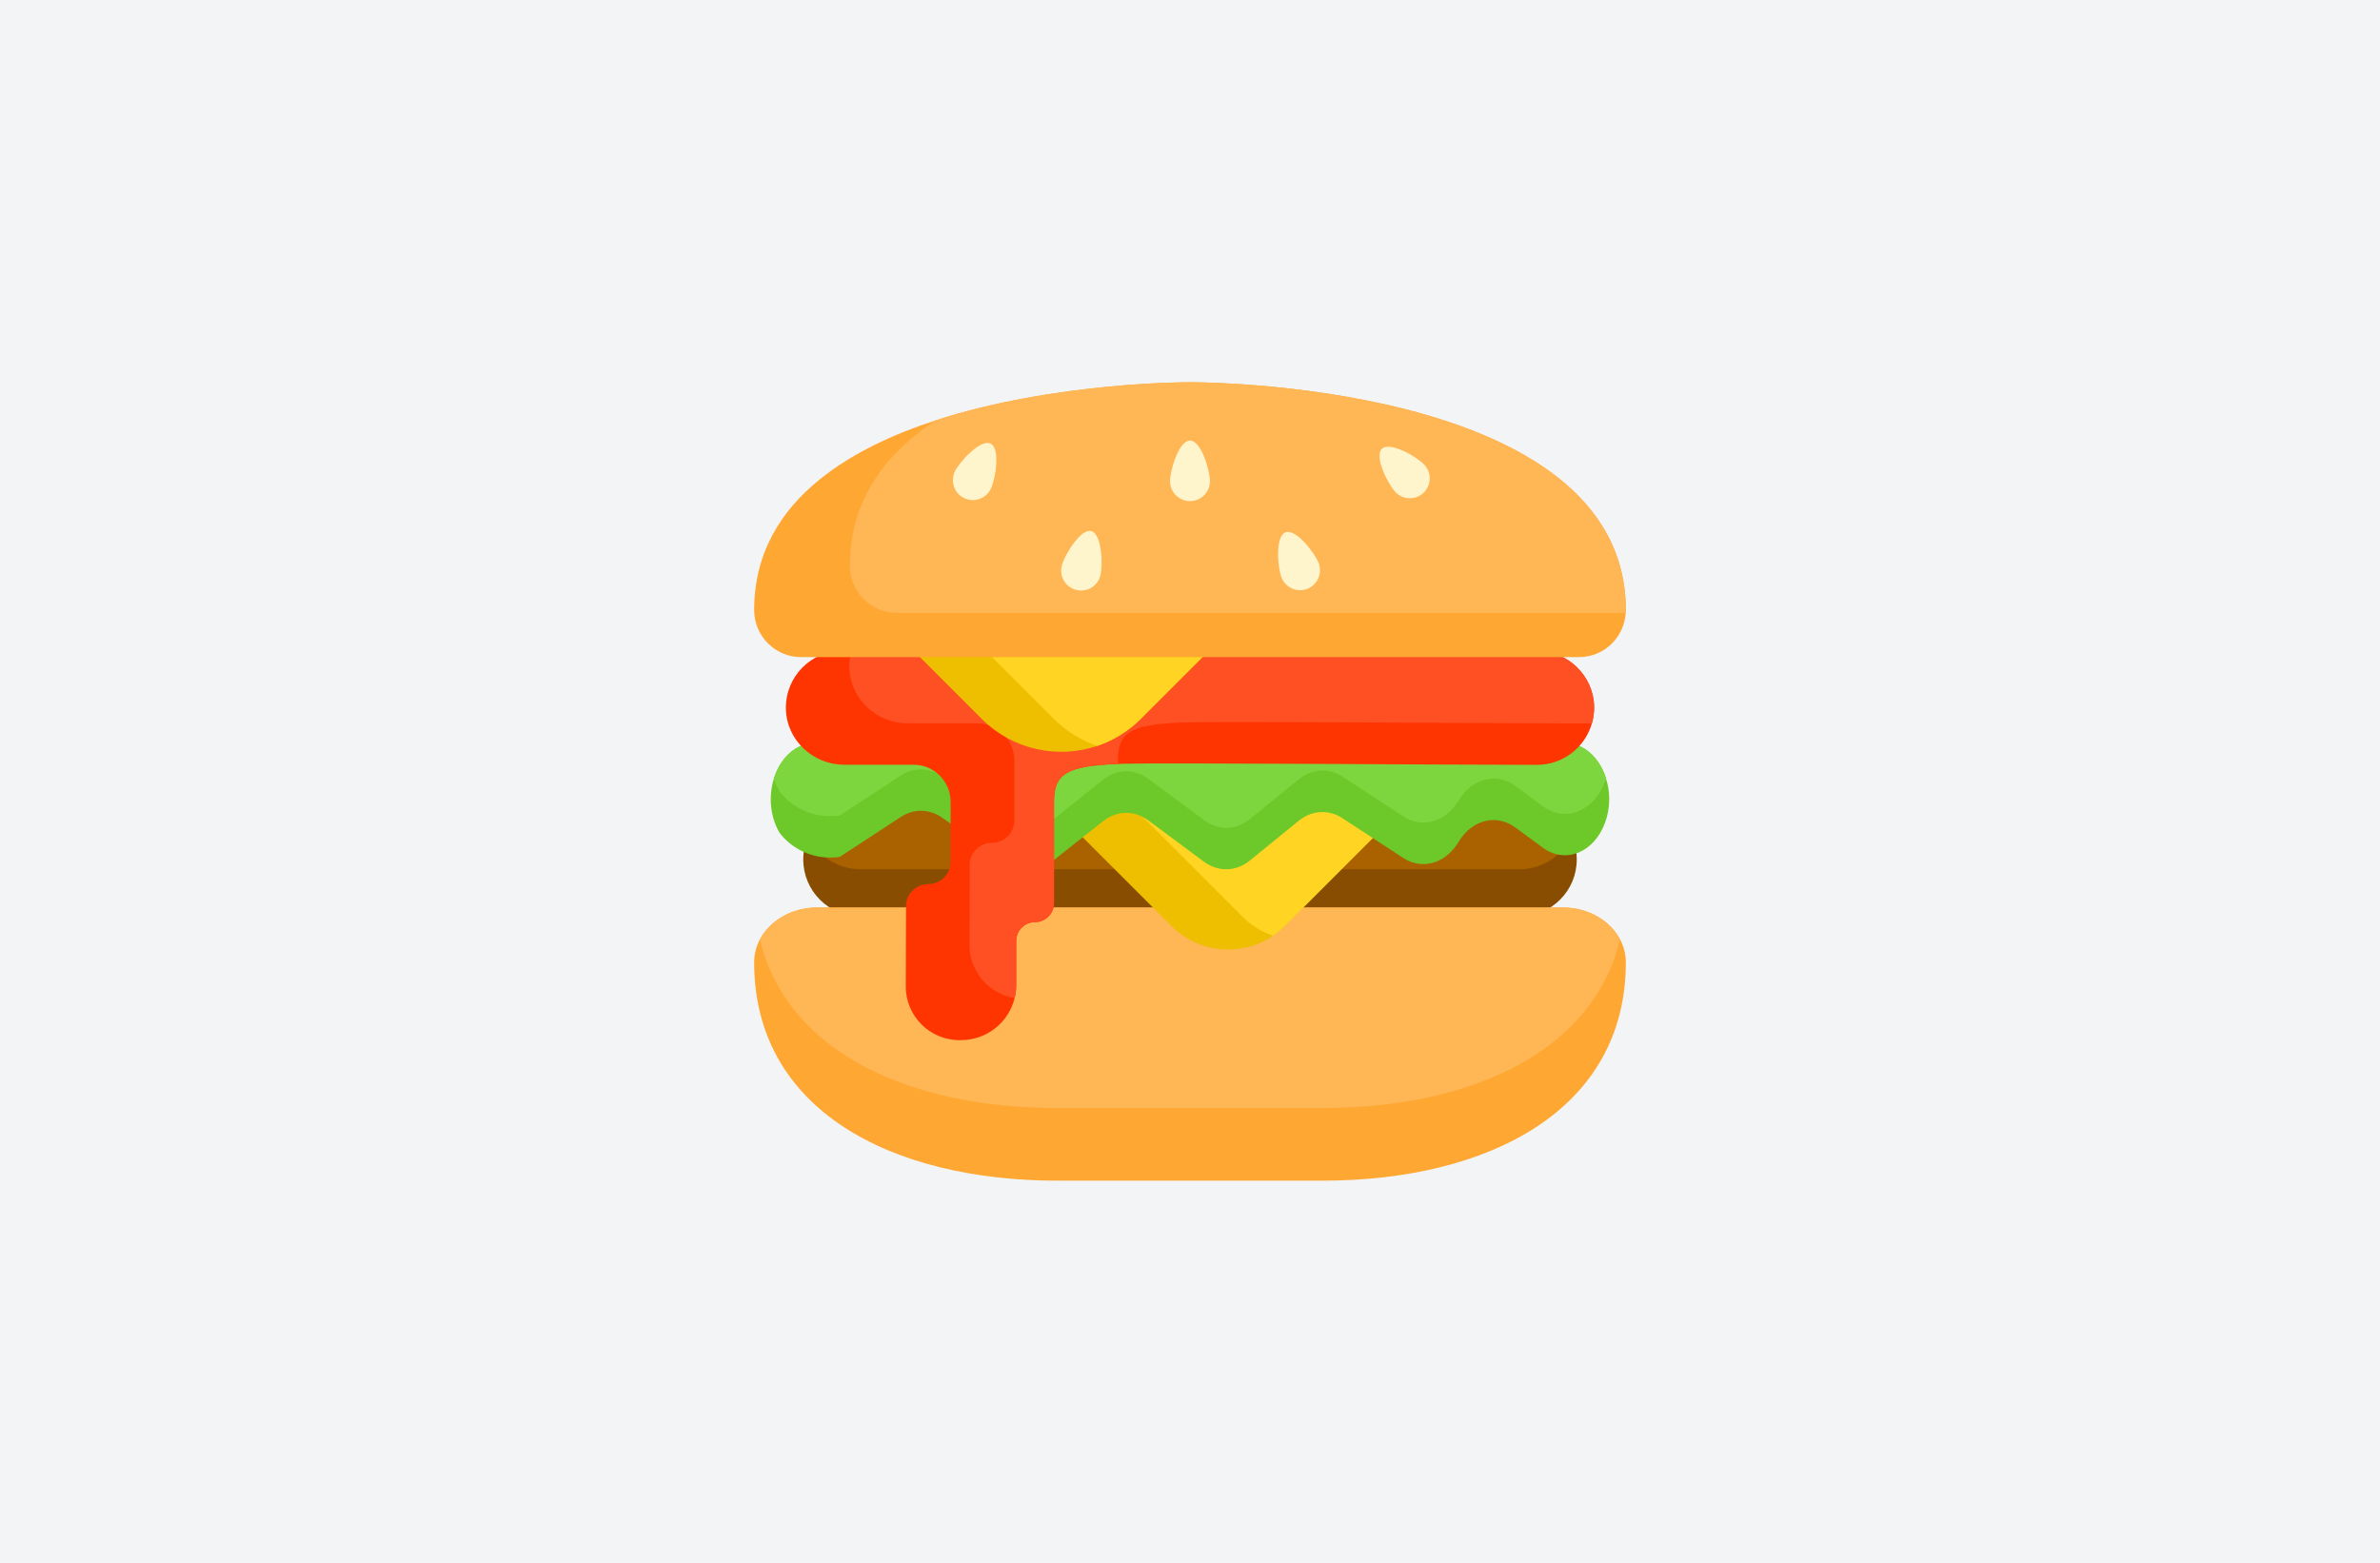 <?xml version="1.0" encoding="utf-8"?>
<!-- Generator: Adobe Illustrator 24.2.0, SVG Export Plug-In . SVG Version: 6.00 Build 0)  -->
<svg version="1.1" id="Calque_1" xmlns="http://www.w3.org/2000/svg" xmlns:xlink="http://www.w3.org/1999/xlink" x="0px" y="0px"
	 viewBox="0 0 1920 1261" style="enable-background:new 0 0 1920 1261;" xml:space="preserve">
<style type="text/css">
	.st0{fill:#F3F4F6;}
	.st1{fill:#884D00;}
	.st2{fill:#AA6100;}
	.st3{fill:#FFA733;}
	.st4{fill:#FFB655;}
	.st5{fill:#EEBF00;}
	.st6{fill:#FFD422;}
	.st7{fill:#6DC82A;}
	.st8{fill:#7ED63E;}
	.st9{fill:#FF3501;}
	.st10{fill:#FF5023;}
	.st11{fill:#FFF5CC;}
</style>
<rect x="-34" y="-32" class="st0" width="1977" height="1338"/>
<g>
	<path class="st1" d="M1272,693.4c0,12.7-5.1,24.2-13.5,32.5c-8.3,8.3-19.8,13.5-32.5,13.5H694c-25.4,0-46-20.6-46-46
		c0-6.8,1.5-13.3,4.1-19.1c2.3-5,5.5-9.6,9.3-13.5c8.3-8.3,19.8-13.5,32.5-13.5H1226c18.6,0,34.6,11,41.9,26.9
		C1270.5,680.1,1272,686.6,1272,693.4z"/>
	<path class="st2" d="M1267.9,674.3c-2.3,5-5.5,9.6-9.3,13.5c-8.3,8.3-19.8,13.5-32.5,13.5H694c-18.6,0-34.6-11-41.9-26.9
		c2.3-5,5.5-9.6,9.3-13.5c8.3-8.3,19.8-13.5,32.5-13.5H1226C1244.6,647.4,1260.6,658.4,1267.9,674.3z"/>
	<path class="st3" d="M1311.6,776.5c0,59.2-27.4,103.3-71.8,132.5c-44.4,29.2-105.6,43.6-173.3,43.6h-213
		c-135.3,0-245.1-57.6-245.1-176.1c0-6.6,1.6-12.9,4.6-18.5c2.5-4.8,6-9.1,10.2-12.8c9.1-8,21.8-13,35.8-13H1261
		c20.4,0,38,10.6,46,25.8C1309.9,763.6,1311.6,769.9,1311.6,776.5z"/>
	<path class="st4" d="M1306.9,758c-9.5,39.5-33.5,70.2-67.2,92.4c-44.4,29.2-105.6,43.6-173.3,43.6h-213
		c-119.1,0-218.3-44.6-240.4-136c2.5-4.8,6-9.1,10.2-12.8c9.1-8,21.8-13,35.8-13H1261C1281.4,732.2,1298.9,742.8,1306.9,758z"/>
	<path class="st5" d="M1155.5,628.1l-119,119c-3,3-6.2,5.6-9.5,7.9c-25.2,17.1-59.7,14.4-82-7.9l-119-119H1155.5L1155.5,628.1z"/>
	<path class="st6" d="M1155.5,628.1l-119,119c-3,3-6.2,5.6-9.5,7.9c-9.1-3.1-17.6-8.2-24.8-15.5L890.9,628.1H1155.5L1155.5,628.1z"
		/>
	<path class="st7" d="M1298.2,644.7c0,6.2-1,12.6-3.3,18.8c-8.7,24.4-32.1,33.8-50.3,20.4l-21.9-16.1c-15.3-11.3-34.7-6.7-45.7,10.9
		l-0.9,1.5c-10.6,16.8-29.1,21.8-44.1,12l-48.9-32c-11.3-7.4-24.8-6.6-35.5,2.1l-39.2,31.9c-11.3,9.2-25.6,9.5-37.2,1l-44.7-33.2
		c-11.4-8.5-25.6-8.2-36.8,0.7L848.8,695c-10.9,8.7-24.7,9.2-36,1.3L760,659.7c-10.4-7.2-22.9-7.4-33.4-0.5l-49.2,32.2
		c-32.8,4.2-48.7-19.8-48.7-19.8c-7.8-13.6-8.6-29.8-4.4-43.4c5-16.2,17.3-28.7,33.2-28.7h605c15.6,0,28,12.3,33.1,28.6
		C1297.3,633.3,1298.2,638.9,1298.2,644.7z"/>
	<path class="st8" d="M1295.7,628c-0.2,0.7-0.5,1.4-0.7,2.1c-8.7,24.4-32.1,33.8-50.3,20.4l-21.9-16.2
		c-15.3-11.3-34.7-6.6-45.7,10.9l-0.9,1.5c-10.6,16.8-29.1,21.8-44.1,12l-48.9-32c-11.3-7.4-24.8-6.6-35.5,2.1l-39.2,31.9
		c-11.3,9.2-25.6,9.5-37.2,1l-44.7-33.2c-11.4-8.5-25.6-8.2-36.8,0.7l-40.7,32.4c-10.9,8.7-24.7,9.2-36,1.3L760,626.3
		c-10.4-7.2-22.9-7.4-33.4-0.5l-49.2,32.2c-32.8,4.2-48.7-19.8-48.7-19.8c-1.8-3.2-3.3-6.6-4.4-10c5-16.2,17.3-28.7,33.2-28.7h605
		C1278.1,599.4,1290.6,611.7,1295.7,628z"/>
	<path class="st9" d="M1286,570c0.1,4.8-0.5,9.3-1.8,13.7c-5.5,19.3-23.3,33.4-44.3,33.4c-82.6,0-302.7-1.9-335.9-0.8
		c-0.7,0-1.5,0.1-2.2,0.1c-41.9,1.6-51.5,8.3-51.5,30.6v81.7c0,4.2-1.7,8-4.5,10.8c-2.8,2.8-6.6,4.5-10.8,4.5
		c-8.4,0-15.2,6.8-15.2,15.2v35.6c0,3.6-0.4,7.1-1.3,10.5c-4.7,19.5-22.3,33.9-43.4,33.9h-1.1c-24,0-43.4-19.5-43.3-43.5l0.2-64.5
		c0-4.9,2-9.4,5.3-12.7c3.3-3.2,7.7-5.2,12.7-5.2c9.9,0,18-8,18-18V647c0-16.6-13.4-30-30-30H681c-25.2,0-46.5-19.9-47-45.1
		c-0.5-25.9,20.3-47,46.1-47H1239C1264.2,524.8,1285.5,544.8,1286,570z"/>
	<path class="st10" d="M1286,570c0.1,4.8-0.5,9.3-1.8,13.7c-87.5-0.1-296.5-1.8-328.7-0.8c-43.8,1.4-53.7,8-53.7,30.7v2.7
		c-41.9,1.6-51.5,8.3-51.5,30.6v81.7c0,4.2-1.7,8-4.5,10.8c-2.8,2.8-6.6,4.5-10.8,4.5c-8.4,0-15.2,6.8-15.2,15.2v35.6
		c0,3.6-0.4,7.1-1.3,10.5c-20.7-3.3-36.4-21.3-36.4-42.9l0.2-64.4c0-5,2-9.4,5.3-12.7c3.3-3.2,7.7-5.2,12.7-5.2c9.9,0,18-8,18-18
		v-48.4c0-16.6-13.4-30-30-30h-56.1c-25.2,0-46.5-19.9-47-45.1c-0.1-4.8,0.5-9.3,1.8-13.7H1239C1264.2,524.8,1285.5,544.8,1286,570z
		"/>
	<path class="st5" d="M1022.3,478l-102,102c-10.2,10.2-22.3,17.5-35.1,21.8c-31.6,10.7-68,3.4-93.2-21.8L690,478H1022.3z"/>
	<path class="st6" d="M1022.3,478l-102,102c-10.2,10.2-22.3,17.5-35.1,21.8c-12.8-4.3-24.9-11.6-35.1-21.8l-102-102H1022.3z"/>
	<path class="st3" d="M1311.6,492.3c0,0.8,0,1.5-0.1,2.2c-0.6,9.6-4.7,18.2-11,24.6c-6.9,6.9-16.4,11.1-26.9,11.1H646.4
		c-21,0-38-17-38-38c0-45.5,21.1-79.8,53-105.5c25.9-20.9,58.8-36.3,93.3-47.5c96.5-31.4,205.3-30.8,205.3-30.8
		S1311.6,306.5,1311.6,492.3z"/>
	<path class="st4" d="M1311.6,492.3c0,0.8,0,1.5-0.1,2.2H723.6c-21,0-38-17-38-38c0-45.5,21.1-79.8,53-105.5
		c5.1-4.1,10.5-8.1,16.1-11.8c96.5-31.4,205.3-30.8,205.3-30.8S1311.6,306.5,1311.6,492.3z"/>
	<g>
		<path class="st11" d="M1149,374.9c6.1,6.5,5.8,16.6-0.6,22.7c-6.5,6.1-16.6,5.8-22.7-0.6c-6.1-6.5-17.3-28.8-10.9-34.9
			C1121.2,355.9,1142.9,368.4,1149,374.9z"/>
		<path class="st11" d="M1063.8,454.3c3.2,8.3-1,17.6-9.2,20.8c-8.3,3.2-17.6-1-20.8-9.2c-3.2-8.3-5.1-33.2,3.2-36.4
			C1045.3,426.2,1060.6,446,1063.8,454.3z"/>
		<path class="st11" d="M976.1,388.2c0,8.9-7.2,16.1-16.1,16.1c-8.9,0-16.1-7.2-16.1-16.1c0-8.9,7.2-32.8,16.1-32.8
			C968.9,355.4,976.1,379.3,976.1,388.2z"/>
		<path class="st11" d="M887.7,464.4c-2.2,8.6-11,13.8-19.6,11.5c-8.6-2.2-13.8-11-11.5-19.6c2.2-8.6,15.2-30,23.8-27.8
			C888.9,430.8,889.9,455.8,887.7,464.4z"/>
		<path class="st11" d="M799.3,394.4c-3.9,8-13.5,11.3-21.5,7.5c-8-3.9-11.3-13.5-7.5-21.5c3.9-8,20.8-26.4,28.8-22.5
			C807.1,361.7,803.2,386.4,799.3,394.4z"/>
	</g>
</g>
</svg>

